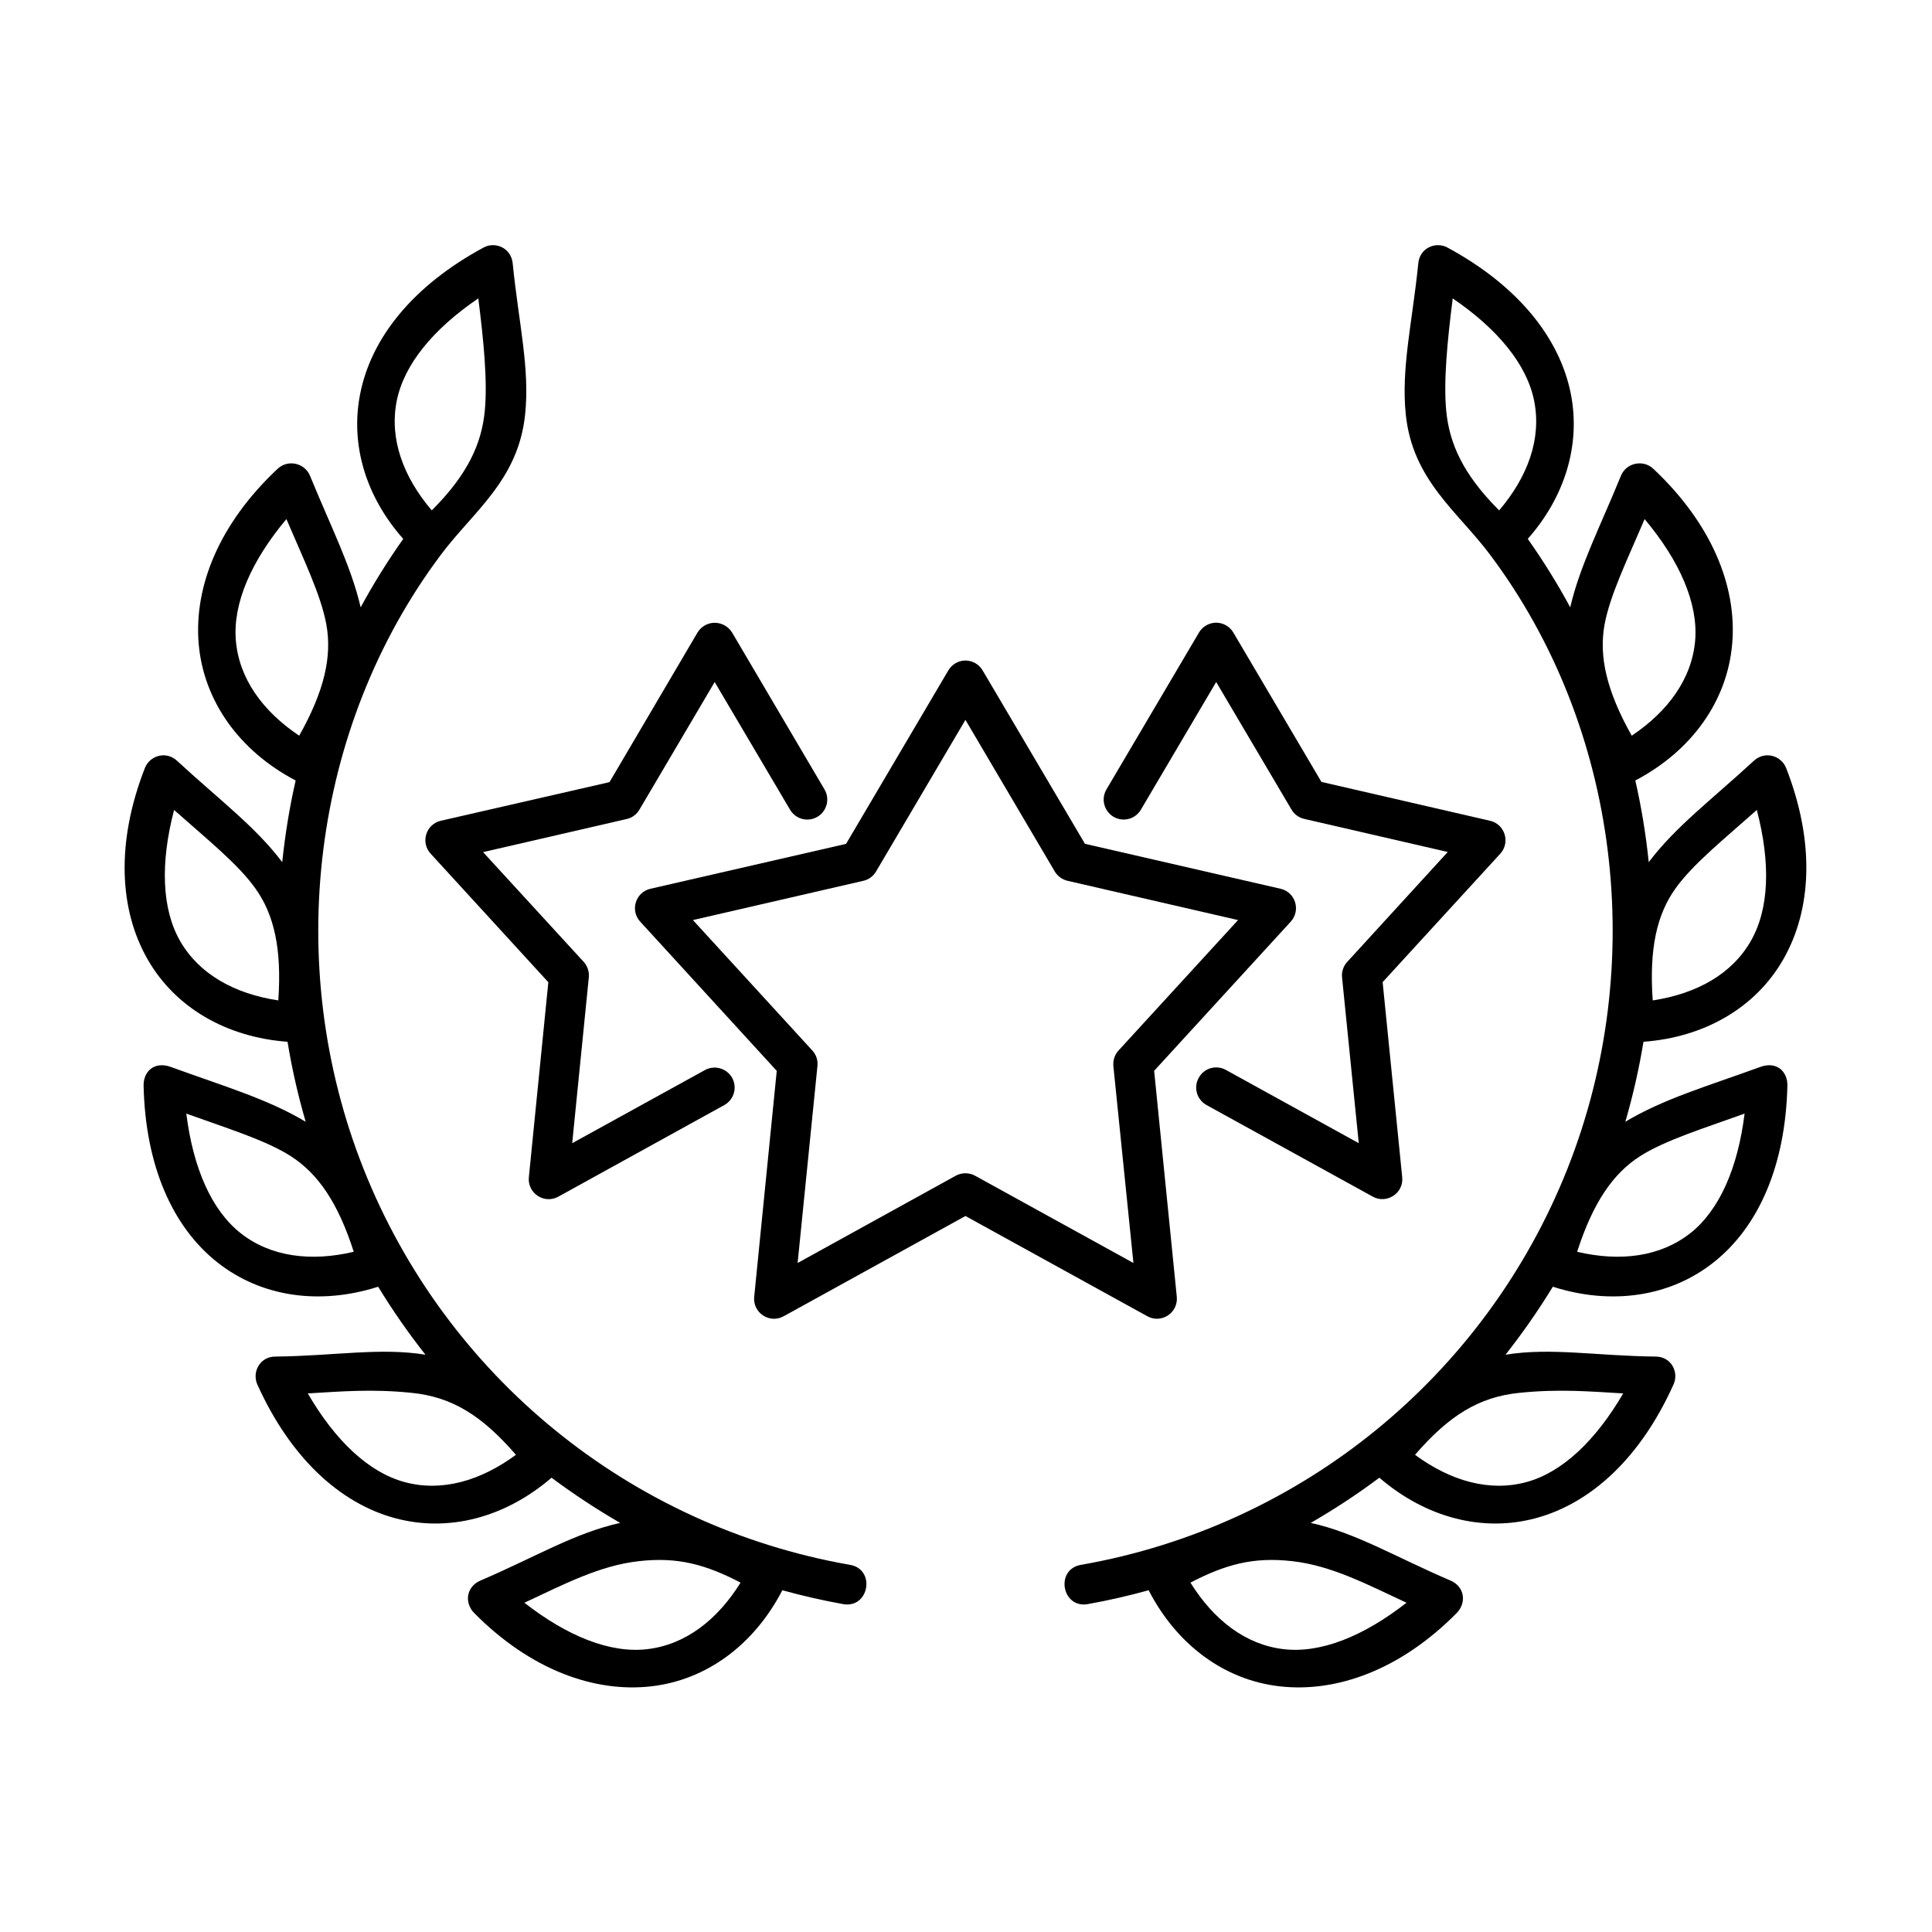 <?xml version="1.0" encoding="UTF-8"?>
<!-- Uploaded to: SVG Repo, www.svgrepo.com, Generator: SVG Repo Mixer Tools -->
<svg fill="#000000" width="800px" height="800px" version="1.1" viewBox="144 144 512 512" xmlns="http://www.w3.org/2000/svg">
 <g>
  <path d="m399.85 334.77 23.672 40.176c0.754 1.254 1.98 2.156 3.41 2.481l45.164 10.402-31.66 34.551c-1.031 1.102-1.516 2.633-1.379 4.141l5.312 52.184-41.961-23.121c-1.602-0.875-3.527-0.875-5.133 0l-41.895 23.121 5.25-52.184c0.172-1.516-0.32-3.039-1.367-4.141l-31.633-34.551 45.156-10.402c1.434-0.324 2.66-1.227 3.383-2.481zm-0.316-15.719c-1.754 0.117-3.324 1.113-4.227 2.633l-27.09 45.949-51.844 11.902c-3.934 0.902-5.453 5.711-2.711 8.715l36.184 39.539-5.973 59.867c-0.438 4.254 4.082 7.234 7.816 5.16l48.164-26.562 48.199 26.562c3.727 2.066 8.223-0.914 7.809-5.16l-6-59.879 36.211-39.539c2.711-3.012 1.227-7.816-2.742-8.715l-51.805-11.902-27.117-45.949c-1.004-1.723-2.894-2.734-4.875-2.621z"/>
  <path d="m333.08 309.05c-1.754 0.117-3.324 1.082-4.227 2.57l-23.328 39.656-44.695 10.234c-3.934 0.902-5.453 5.711-2.711 8.715l31.195 34.078-5.16 51.664c-0.438 4.227 4.082 7.234 7.816 5.156l43.992-24.277c2.57-1.434 3.469-4.641 2.07-7.199-1.426-2.535-4.637-3.469-7.199-2.078l-35.195 19.391 4.406-43.965c0.141-1.484-0.352-2.973-1.344-4.074l-26.68-29.102 38.082-8.777c1.398-0.32 2.625-1.219 3.352-2.473l19.945-33.824 19.969 33.824c1.488 2.535 4.727 3.383 7.262 1.891 2.508-1.488 3.359-4.727 1.871-7.254l-24.492-41.582c-1.047-1.691-2.941-2.688-4.93-2.574z"/>
  <path d="m465.98 309.03c-1.754 0.117-3.324 1.074-4.231 2.594l-24.527 41.578c-1.488 2.531-0.633 5.766 1.871 7.254 2.535 1.484 5.769 0.645 7.262-1.891l19.945-33.824 19.973 33.824c0.723 1.254 1.949 2.121 3.348 2.445l38.047 8.777-26.645 29.133c-1.02 1.102-1.516 2.594-1.367 4.074l4.43 43.965-35.215-19.418c-2.57-1.422-5.805-0.492-7.203 2.106-1.434 2.559-0.492 5.766 2.066 7.199l44.027 24.254c3.727 2.098 8.309-0.914 7.836-5.16l-5.184-51.664 31.191-34.051c2.711-3.012 1.191-7.816-2.742-8.715l-44.664-10.293-23.355-39.594c-0.988-1.688-2.883-2.711-4.863-2.594z"/>
  <path d="m340.26 563.41c-6.18 9.941-14.66 16.469-24.754 17.641-9.762 1.137-21.109-3.383-32.539-12.309 10.355-4.809 19.855-9.852 30.297-11.012 10.41-1.199 17.844 0.93 26.996 5.68zm-87.203-50.297c10.793 1.086 18.664 6.039 27.672 16.426-9.422 6.938-19.711 9.887-29.508 7.227-9.5-2.562-18.367-10.961-25.656-23.496 8.543-0.48 16.703-1.258 27.492-0.156zm-59.684-73.996c10.758 3.879 21.055 7.031 27.699 11.285 7.172 4.606 12.477 12.25 16.676 25.332-11.371 2.688-22.012 1.344-29.973-4.926-7.719-6.094-12.598-17.289-14.402-31.691zm-3.238-80.469c8.535 7.586 16.938 14.312 21.52 20.758 4.961 6.906 7.059 15.977 6.098 29.715-11.578-1.754-20.93-6.914-26.008-15.719-4.898-8.539-5.281-20.727-1.609-34.754zm29.77-77.086c4.461 10.496 9.188 20.176 10.586 27.957 1.516 8.367-0.465 17.473-7.199 29.449-9.707-6.504-15.977-15.191-16.793-25.309-0.789-9.793 4.082-20.988 13.406-32.098zm50.852-58.484c1.426 11.312 2.473 21.898 1.719 29.797-0.816 8.453-4.316 16.676-14.051 26.383-7.578-8.891-11.258-18.949-9.305-28.926 1.895-9.648 9.617-19.086 21.637-27.254zm1.398-13.477c-18.602 10.031-29.797 23.875-32.715 38.832-2.66 13.445 1.539 27.238 11.426 38.375-4.137 5.859-7.898 11.895-11.285 18.137-2.562-10.996-7.898-21.352-13.414-34.84-1.426-3.469-5.891-4.398-8.57-1.891-15.43 14.453-22.184 31.047-20.957 46.238 1.25 15.16 10.664 28.488 25.711 36.387-1.629 7.144-2.801 14.348-3.555 21.637-7.086-9.387-16.711-16.559-27.871-26.852-2.918-2.711-7.227-1.398-8.535 1.926-7.695 19.703-6.824 37.586 0.789 50.785 7.316 12.719 20.84 20.555 37.023 21.746 1.164 7.121 2.766 14.176 4.809 21.199-10.059-6.027-21.523-9.359-35.715-14.516-4.438-1.633-7.328 1.254-7.238 4.961 0.469 21.109 7.609 37.41 19.594 46.848 11.547 9.129 27.059 11.375 42.566 6.422 3.824 6.269 7.992 12.266 12.539 18.02-12.012-1.961-24.172 0.324-39.828 0.492-4.109 0.027-6.18 4.141-4.727 7.402 8.695 19.273 21.727 31.398 36.418 35.402 14.168 3.848 29.27-0.117 41.547-10.703 5.828 4.344 11.895 8.34 18.191 11.98-11.957 2.625-22.535 9.07-37.031 15.277-3.727 1.605-4.371 5.867-1.629 8.637 14.867 15.008 31.809 21.137 46.938 19.387 14.605-1.684 27.199-10.988 34.695-25.453 5.25 1.434 10.559 2.68 15.949 3.637 7.086 1.438 8.957-9.359 1.809-10.402-58.223-10.262-106.94-49.973-128.75-104.94-21.52-54.199-13.703-117.01 20.438-162.63 8.66-11.598 20.582-19.793 22.391-37.293 1.281-12.219-1.723-24.285-3.297-40.023-0.402-4.062-4.602-5.871-7.715-4.188z"/>
  <path d="m459.48 563.41c6.18 9.941 14.637 16.469 24.719 17.641 9.797 1.137 21.109-3.383 32.539-12.309-10.344-4.809-19.855-9.852-30.262-11.012-10.41-1.199-17.844 0.93-26.996 5.68zm87.203-50.297c-10.816 1.086-18.688 6.039-27.691 16.426 9.414 6.938 19.734 9.887 29.527 7.227 9.465-2.562 18.332-10.961 25.648-23.496-8.535-0.48-16.703-1.258-27.484-0.156zm59.652-73.996c-10.738 3.879-21.027 7.031-27.703 11.285-7.172 4.606-12.445 12.25-16.676 25.332 11.402 2.688 22.012 1.344 30-4.926 7.699-6.094 12.598-17.289 14.379-31.691zm3.238-80.469c-8.516 7.586-16.91 14.312-21.52 20.758-4.965 6.906-7.031 15.977-6.066 29.715 11.547-1.754 20.938-6.914 25.98-15.719 4.926-8.539 5.281-20.727 1.605-34.754zm-29.738-77.086c-4.461 10.496-9.188 20.176-10.613 27.957-1.516 8.367 0.469 17.473 7.203 29.449 9.707-6.504 15.977-15.191 16.816-25.309 0.781-9.793-4.082-20.988-13.406-32.098zm-50.852-58.484c-1.422 11.312-2.469 21.898-1.719 29.797 0.816 8.453 4.289 16.676 14.027 26.383 7.578-8.891 11.25-18.949 9.293-28.926-1.871-9.648-9.617-19.086-21.602-27.254zm-1.402-13.477c18.574 10.031 29.77 23.875 32.715 38.832 2.625 13.445-1.574 27.238-11.426 38.375 4.133 5.859 7.894 11.895 11.25 18.137 2.57-10.996 7.926-21.352 13.434-34.84 1.398-3.469 5.894-4.398 8.57-1.891 15.395 14.453 22.195 31.047 20.938 46.238-1.227 15.16-10.637 28.488-25.684 36.387 1.629 7.144 2.801 14.348 3.555 21.637 7.086-9.387 16.676-16.559 27.848-26.852 2.938-2.711 7.262-1.398 8.57 1.926 7.695 19.703 6.789 37.586-0.816 50.785-7.316 12.719-20.82 20.555-36.996 21.746-1.172 7.121-2.766 14.176-4.809 21.199 10.027-6.027 21.52-9.359 35.719-14.516 4.43-1.633 7.316 1.254 7.227 4.961-0.492 21.109-7.609 37.41-19.594 46.848-11.547 9.129-27.059 11.375-42.566 6.422-3.828 6.269-8.016 12.266-12.539 18.02 12.012-1.961 24.145 0.324 39.828 0.492 4.109 0.027 6.18 4.141 4.691 7.402-8.66 19.273-21.691 31.398-36.418 35.402-14.133 3.848-29.238-0.117-41.535-10.703-5.805 4.344-11.875 8.34-18.191 11.98 11.984 2.625 22.531 9.07 37.051 15.277 3.727 1.605 4.34 5.867 1.605 8.637-14.844 15.008-31.785 21.137-46.949 19.387-14.605-1.684-27.199-10.988-34.656-25.453-5.25 1.434-10.562 2.68-15.953 3.637-7.086 1.438-8.98-9.359-1.801-10.402 58.219-10.262 106.94-49.973 128.74-104.94 21.496-54.199 13.711-117.01-20.434-162.63-8.66-11.598-20.613-19.793-22.414-37.293-1.258-12.219 1.719-24.285 3.324-40.023 0.375-4.062 4.574-5.871 7.719-4.188z"/>
 </g>
</svg>